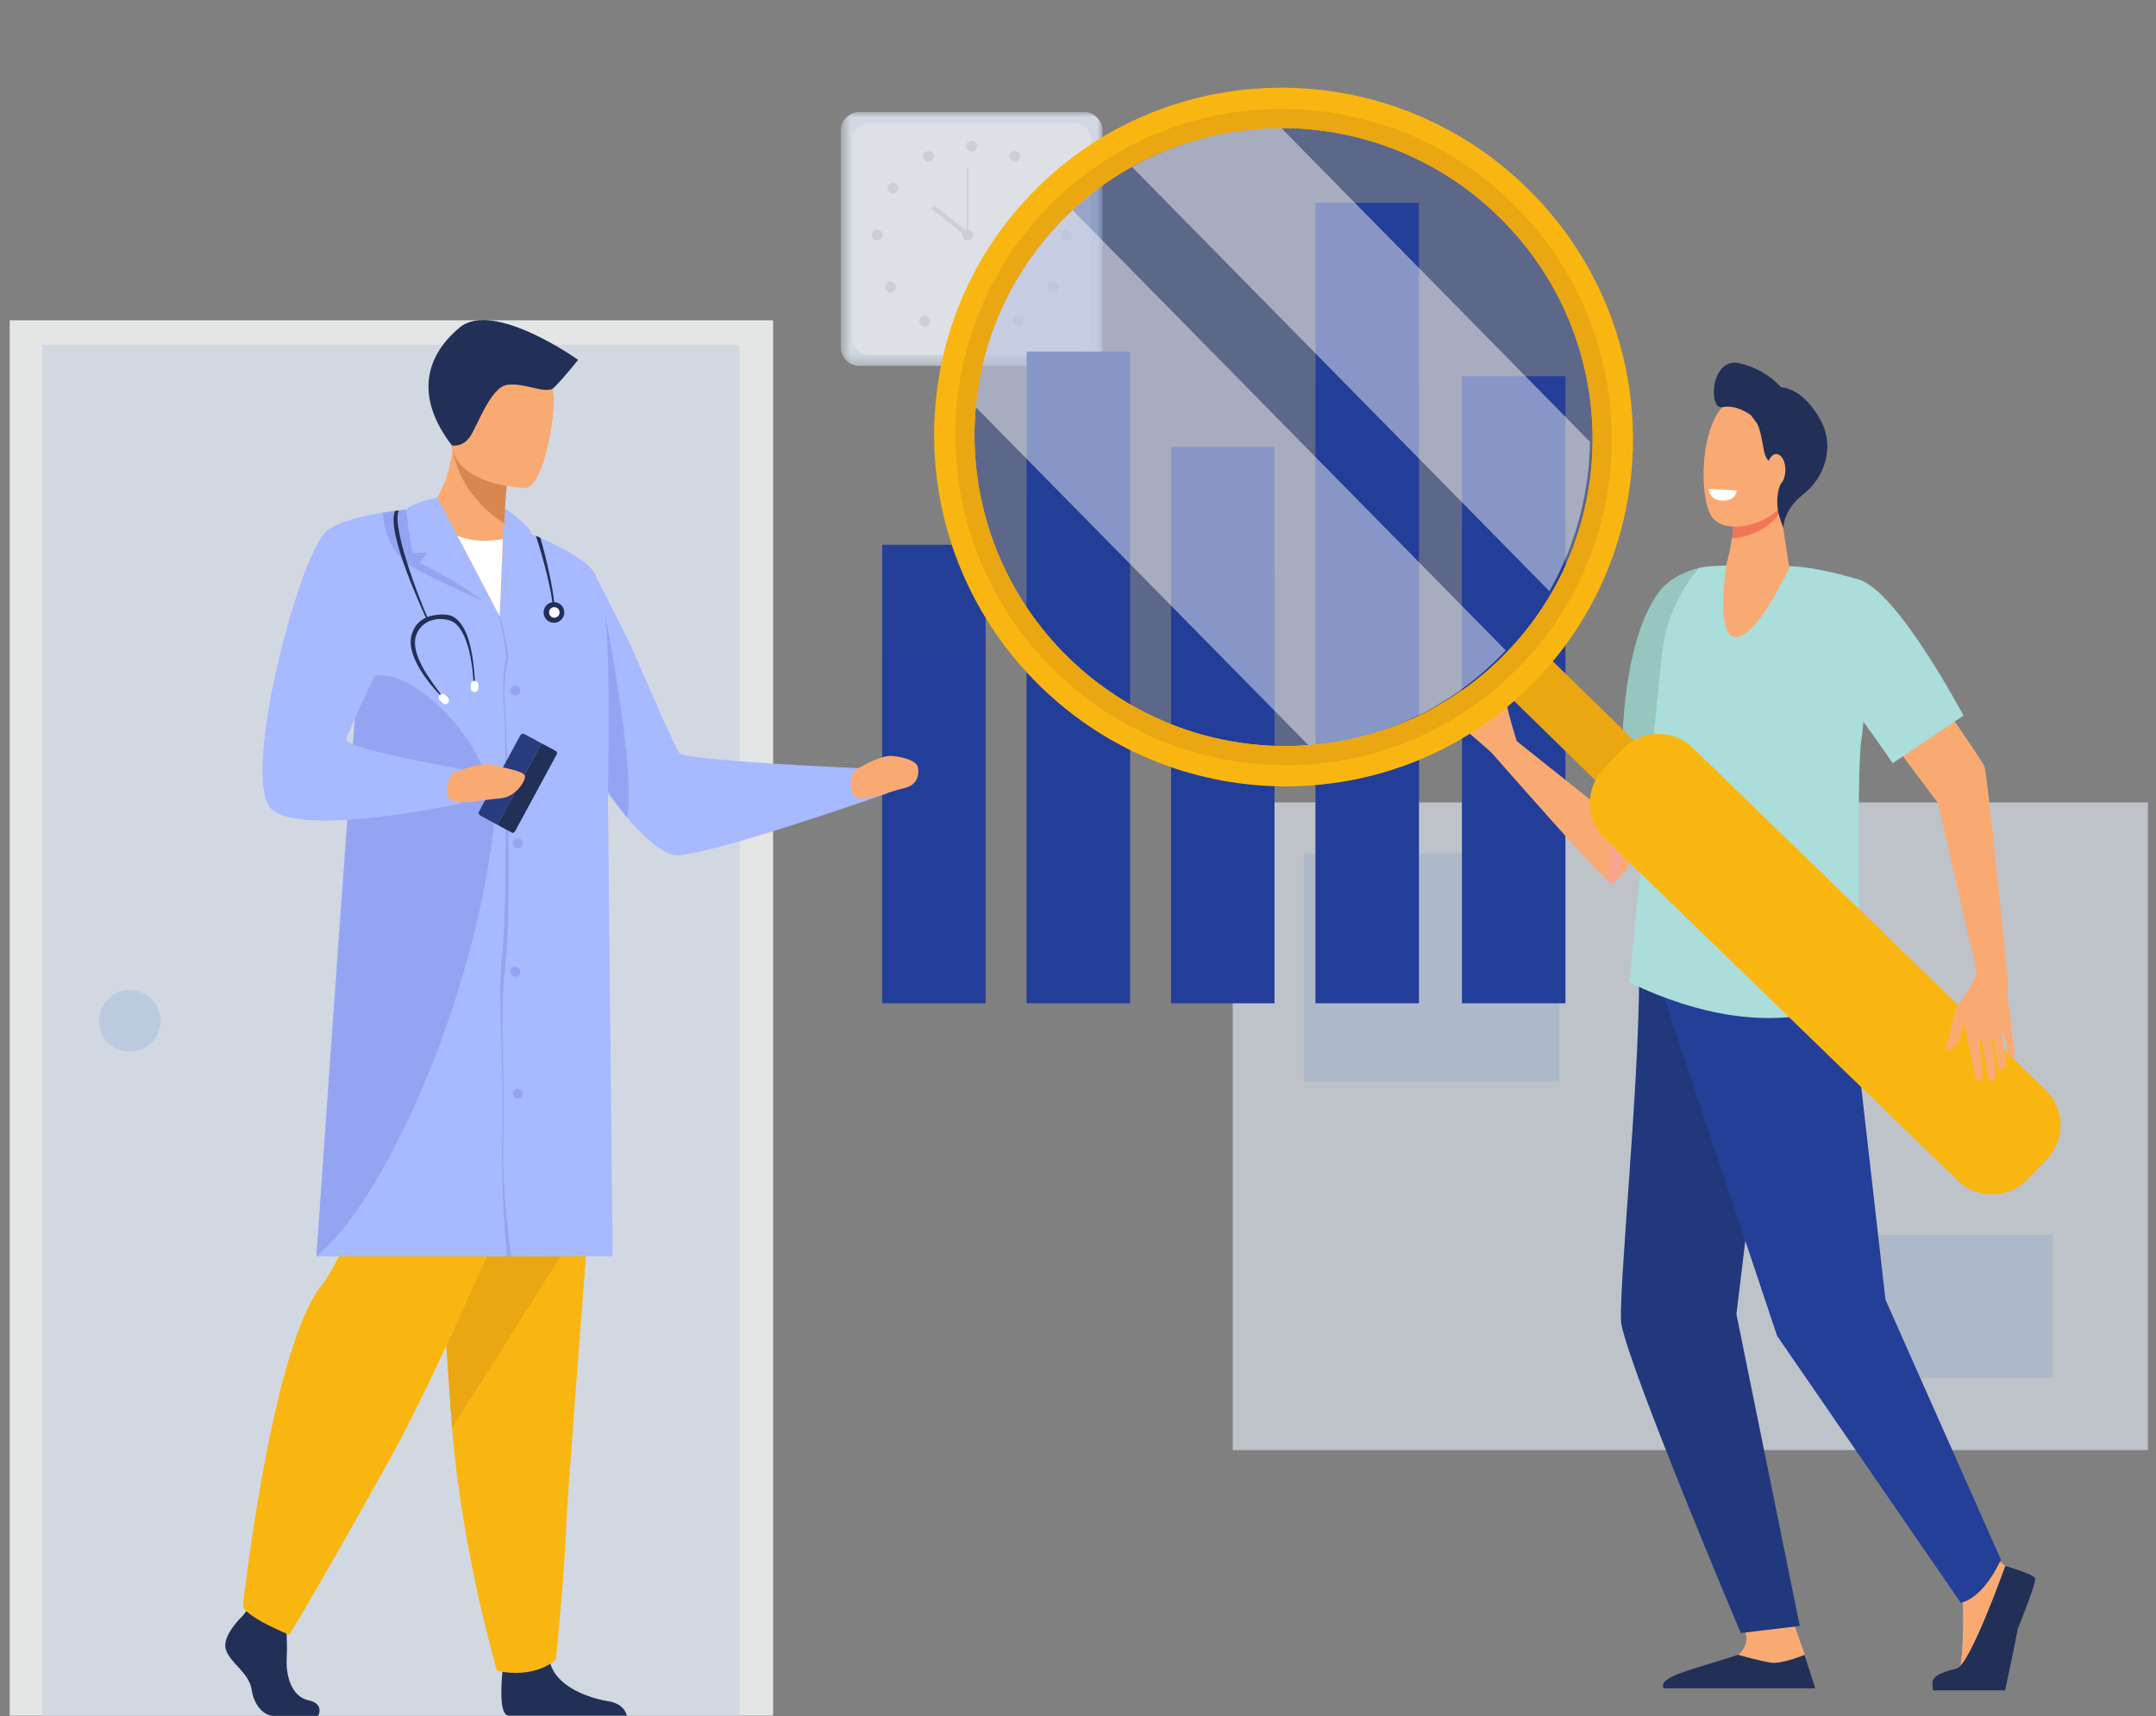 <?xml version="1.0" encoding="UTF-8"?>
<svg width="201px" height="160px" viewBox="0 0 201 160" version="1.1" xmlns="http://www.w3.org/2000/svg" xmlns:xlink="http://www.w3.org/1999/xlink">
    <rect x="0" y="0" width="201" height="160" fill="#808080" stroke="none"/>
    <title>machine_learning</title>
    <defs>
        <polygon id="path-1" points="0 0 24.403 0 24.403 23.675 0 23.675"></polygon>
    </defs>
    <g id="WEB" stroke="none" stroke-width="1" fill="none" fill-rule="evenodd">
        <g id="opc1" transform="translate(-242, -2693)">
            <g id="3" transform="translate(0, 2020)">
                <g id="machine_learning" transform="translate(242.902, 673)">
                    <g id="Group-4" opacity="0.624" transform="translate(114.027, 74.817)">
                        <polygon id="Fill-1" fill="#E3EBF7" points="0 60.387 85.32 60.387 85.32 0 0 0"></polygon>
                        <polygon id="Fill-2" fill="#C8DBF4" points="6.625 26.041 30.443 26.041 30.443 4.742 6.625 4.742"></polygon>
                        <polygon id="Fill-3" fill="#C8DBF4" points="53.313 53.658 76.435 53.658 76.435 40.319 53.313 40.319"></polygon>
                    </g>
                    <g id="Group-39" opacity="0.82" transform="translate(50.943, 85.202) scale(-1, 1) translate(-50.943, -85.202) translate(0, 10.439)">
                        <g id="Group-3">
                            <mask id="mask-2" fill="white">
                                <use xlink:href="#path-1"></use>
                            </mask>
                            <g id="Clip-2"></g>
                            <path d="M22.658,23.675 L1.746,23.675 C0.786,23.675 0,22.89 0,21.93 L0,1.745 C0,0.785 0.786,-4.82560748e-05 1.746,-4.82560748e-05 L22.658,-4.82560748e-05 C23.618,-4.82560748e-05 24.404,0.785 24.404,1.745 L24.404,21.93 C24.404,22.89 23.618,23.675 22.658,23.675" id="Fill-1" fill="#E3EBF6" mask="url(#mask-2)"></path>
                        </g>
                        <path d="M21.752,22.65 L2.651,22.65 C1.775,22.65 1.057,21.932 1.057,21.055 L1.057,2.62 C1.057,1.743 1.775,1.026 2.651,1.026 L21.752,1.026 C22.629,1.026 23.347,1.743 23.347,2.62 L23.347,21.055 C23.347,21.932 22.629,22.65 21.752,22.65" id="Fill-4" fill="#F2F6FB"></path>
                        <path d="M11.696,3.186 C11.696,2.907 11.923,2.681 12.202,2.681 C12.481,2.681 12.707,2.907 12.707,3.186 C12.707,3.465 12.481,3.692 12.202,3.692 C11.923,3.692 11.696,3.465 11.696,3.186" id="Fill-6" fill="#DBE1EB"></path>
                        <path d="M15.775,3.901 C15.911,3.657 16.219,3.569 16.463,3.705 C16.707,3.84 16.795,4.148 16.659,4.392 C16.523,4.636 16.216,4.724 15.972,4.588 C15.728,4.453 15.64,4.145 15.775,3.901" id="Fill-8" fill="#DBE1EB"></path>
                        <path d="M19.27,6.677 C19.505,6.526 19.817,6.593 19.969,6.828 C20.12,7.063 20.053,7.375 19.818,7.527 C19.583,7.678 19.271,7.611 19.119,7.376 C18.968,7.141 19.035,6.829 19.27,6.677" id="Fill-10" fill="#DBE1EB"></path>
                        <path d="M21.001,10.974 C21.28,10.974 21.506,11.201 21.506,11.48 C21.506,11.759 21.28,11.986 21.001,11.986 C20.722,11.986 20.495,11.759 20.495,11.48 C20.495,11.201 20.722,10.974 21.001,10.974" id="Fill-12" fill="#DBE1EB"></path>
                        <path d="M20.117,15.961 C20.314,16.159 20.314,16.479 20.117,16.676 C19.92,16.874 19.6,16.874 19.402,16.676 C19.205,16.479 19.205,16.159 19.402,15.961 C19.6,15.764 19.92,15.764 20.117,15.961" id="Fill-14" fill="#DBE1EB"></path>
                        <path d="M16.943,19.144 C17.14,19.341 17.14,19.661 16.943,19.859 C16.745,20.056 16.425,20.056 16.228,19.859 C16.03,19.661 16.03,19.341 16.228,19.144 C16.425,18.947 16.745,18.947 16.943,19.144" id="Fill-16" fill="#DBE1EB"></path>
                        <path d="M11.696,20.784 C11.696,20.505 11.923,20.279 12.202,20.279 C12.481,20.279 12.707,20.505 12.707,20.784 C12.707,21.063 12.481,21.29 12.202,21.29 C11.923,21.29 11.696,21.063 11.696,20.784" id="Fill-18" fill="#DBE1EB"></path>
                        <path d="M8.612,3.901 C8.477,3.657 8.169,3.569 7.925,3.705 C7.681,3.84 7.593,4.148 7.728,4.392 C7.864,4.636 8.172,4.724 8.416,4.588 C8.66,4.453 8.748,4.145 8.612,3.901" id="Fill-20" fill="#DBE1EB"></path>
                        <path d="M5.118,6.677 C4.883,6.526 4.57,6.593 4.419,6.828 C4.267,7.063 4.335,7.375 4.57,7.527 C4.804,7.678 5.117,7.611 5.268,7.376 C5.42,7.141 5.352,6.829 5.118,6.677" id="Fill-22" fill="#DBE1EB"></path>
                        <path d="M3.387,10.974 C3.108,10.974 2.881,11.201 2.881,11.48 C2.881,11.759 3.108,11.986 3.387,11.986 C3.666,11.986 3.892,11.759 3.892,11.48 C3.892,11.201 3.666,10.974 3.387,10.974" id="Fill-24" fill="#DBE1EB"></path>
                        <path d="M4.271,15.961 C4.073,16.159 4.073,16.479 4.271,16.676 C4.468,16.874 4.788,16.874 4.985,16.676 C5.183,16.479 5.183,16.159 4.985,15.961 C4.788,15.764 4.468,15.764 4.271,15.961" id="Fill-26" fill="#DBE1EB"></path>
                        <path d="M7.445,19.144 C7.248,19.341 7.248,19.661 7.445,19.859 C7.642,20.056 7.962,20.056 8.16,19.859 C8.357,19.661 8.357,19.341 8.16,19.144 C7.962,18.947 7.642,18.947 7.445,19.144" id="Fill-28" fill="#DBE1EB"></path>
                        <path d="M12.066,11.48 C12.066,11.201 12.292,10.974 12.571,10.974 C12.85,10.974 13.076,11.201 13.076,11.48 C13.076,11.759 12.85,11.985 12.571,11.985 C12.292,11.985 12.066,11.759 12.066,11.48" id="Fill-30" fill="#DBE1EB"></path>
                        <polygon id="Fill-32" fill="#DBE1EB" points="12.502 11.48 12.64 11.48 12.64 5.165 12.502 5.165"></polygon>
                        <polygon id="Fill-34" fill="#DBE1EB" points="12.635 11.634 12.379 11.308 15.727 8.68 15.983 9.006"></polygon>
                        <g id="Group-38" transform="translate(30.713, 19.424)">
                            <polygon id="Fill-35" fill="#FAFBFB" points="0 130.102 71.172 130.102 71.172 0 0 0"></polygon>
                            <polygon id="Fill-36" fill="#E3EBF7" points="3.124 130.102 68.135 130.102 68.135 2.285 3.124 2.285"></polygon>
                            <path d="M57.107,65.32 C57.107,63.732 58.394,62.446 59.981,62.446 C61.568,62.446 62.855,63.732 62.855,65.32 C62.855,66.907 61.568,68.193 59.981,68.193 C58.394,68.193 57.107,66.907 57.107,65.32" id="Fill-37" fill="#C8DBF4"></path>
                        </g>
                    </g>
                    <g id="onboarding4" transform="translate(20.099, 0)">
                        <rect id="Rectangle" fill="#243F98" fill-rule="nonzero" x="101.64" y="18.912" width="9.641" height="74.628"></rect>
                        <rect id="Rectangle" fill="#243F98" fill-rule="nonzero" x="88.175" y="41.674" width="9.641" height="51.865"></rect>
                        <rect id="Rectangle" fill="#243F98" fill-rule="nonzero" x="115.298" y="35.079" width="9.641" height="58.459"></rect>
                        <rect id="Rectangle" fill="#243F98" fill-rule="nonzero" x="74.71" y="32.782" width="9.641" height="60.759"></rect>
                        <rect id="Rectangle" fill="#243F98" fill-rule="nonzero" x="61.245" y="50.796" width="9.641" height="42.743"></rect>
                        <rect id="Rectangle" fill="#243F98" fill-rule="nonzero" opacity="0.3" style="mix-blend-mode: multiply;" x="101.64" y="36.111" width="9.641" height="57.429"></rect>
                        <rect id="Rectangle" fill="#243F98" fill-rule="nonzero" opacity="0.3" style="mix-blend-mode: multiply;" x="88.175" y="53.628" width="9.641" height="39.911"></rect>
                        <rect id="Rectangle" fill="#243F98" fill-rule="nonzero" opacity="0.3" style="mix-blend-mode: multiply;" x="115.298" y="48.554" width="9.641" height="44.986"></rect>
                        <rect id="Rectangle" fill="#243F98" fill-rule="nonzero" opacity="0.3" style="mix-blend-mode: multiply;" x="74.71" y="46.785" width="9.641" height="46.756"></rect>
                        <rect id="Rectangle" fill="#243F98" fill-rule="nonzero" opacity="0.3" style="mix-blend-mode: multiply;" x="61.245" y="60.647" width="9.641" height="32.893"></rect>
                        <path d="M139.951,61.759 C139.12,61.082 132.69,63.904 132.772,64.885 C132.853,65.867 128.285,75.388 128.285,75.388 L120.397,69.094 L120.397,69.094 C120.328,68.867 119.579,66.419 119.543,65.982 C119.505,65.522 118.17,64.72 117.552,64.836 C116.934,64.953 118.08,65.732 118.156,65.875 C118.362,66.262 117.567,66.408 117.567,66.408 C117.567,66.408 115.314,65.686 115.265,64.95 C115.216,64.214 113.675,66.237 113.863,66.519 C114.051,66.801 117.723,69.761 118.254,70.405 C118.254,70.405 128.465,82.076 129.19,82.382 C129.828,82.65 132.102,78.628 134.251,75.958 C136.4,73.289 142.548,63.87 139.951,61.759 Z" id="Path" fill="#F9AA73" fill-rule="nonzero"></path>
                        <path d="M160.552,147.581 C160.552,147.581 161.954,148.95 161.986,149.452 C162.018,149.954 162.111,155.341 161.539,155.84 C160.967,156.339 159.283,156.699 159.824,157.264 C160.232,157.685 163.378,157.599 165.462,157.484 C166.07,157.452 166.834,152.597 167.075,151.876 C167.424,150.84 168.275,148.512 167.957,147.784 C167.803,147.432 167.061,146.709 166.015,146.033 C164.916,145.324 163.865,143.742 163.865,143.742 L160.552,147.581 Z" id="Path" fill="#F9AA73" fill-rule="nonzero"></path>
                        <path d="M146.018,150.769 C146.018,150.769 147.279,154.316 147.279,154.326 C147.373,154.886 147.741,156.276 147.741,156.786 C147.741,158.705 139.086,155.157 141.025,154.307 C141.2,154.23 141.751,153.615 141.809,152.961 C141.899,151.955 141.08,150.693 141.08,150.693 L146.018,150.769 Z" id="Path" fill="#F9AA73" fill-rule="nonzero"></path>
                        <path d="M132.441,84.722 C132.441,84.722 131.81,91.08 131.81,91.171 C131.81,101.457 129.772,121.549 130.158,123.482 C131.105,128.198 141.286,152.259 141.286,152.259 L146.789,151.602 L140.882,122.526 L142.256,111.198 L145.991,88.279 L132.441,84.722 Z" id="Path" fill="#21387C" fill-rule="nonzero"></path>
                        <path d="M150.909,90.347 L151.952,96.375 L154.777,121.173 L165.54,145.416 C165.54,145.416 164.026,148.943 161.794,149.438 L144.672,124.551 L134.035,92.705 L134.409,85.629 L150.909,90.347 Z" id="Path" fill="#243F98" fill-rule="nonzero"></path>
                        <path d="M130.247,69.581 L137.876,70.359 C137.876,70.359 138.227,64.105 138.227,61.12 C138.227,57.5 137.918,52.837 137.481,52.938 C136.254,53.218 134.601,53.897 133.619,55.248 C130.21,59.928 130.247,69.581 130.247,69.581 Z" id="Path" fill="#97C6C1" fill-rule="nonzero"></path>
                        <path d="M133.996,60.485 C133.837,61.588 130.903,91.594 130.903,91.594 C144.796,98.304 152.462,92.789 152.462,92.789 C152.462,92.789 152.008,71.719 152.552,68.85 C152.912,66.953 153.362,54.345 152.132,53.989 C150.554,53.535 148.744,53.054 146.773,52.849 C145.091,52.676 138.551,52.569 137.38,52.967 C137.38,52.97 134.667,55.841 133.996,60.485 Z" id="Path" fill="#ABDDDA" fill-rule="nonzero"></path>
                        <path d="M165.948,146.006 C165.948,146.006 162.714,155.111 161.448,155.551 C161.113,155.667 159.499,155.963 159.195,156.672 C159.104,156.887 159.195,157.605 159.195,157.605 L165.935,157.605 C165.935,157.605 166.788,153.592 167.124,151.83 C167.124,151.83 168.909,147.525 168.71,147.132 C168.511,146.74 165.948,146.006 165.948,146.006 Z" id="Path" fill="#223057" fill-rule="nonzero"></path>
                        <path d="M148.228,157.42 L147.237,154.289 C147.237,154.289 145.155,155.17 144.115,155.022 C143.075,154.875 141.042,154.289 141.042,154.289 C136.888,155.656 133.485,156.319 134.105,157.42 L148.228,157.42 Z" id="Path" fill="#223057" fill-rule="nonzero"></path>
                        <path d="M129.176,82.383 C129.102,82.337 129.033,82.285 128.967,82.228 C129.214,79.284 129.169,76.439 128.246,75.477 L128.681,74.558 C129.75,75.385 130.258,77.582 130.059,81.147 C130.028,81.395 129.981,81.642 129.919,81.884 C129.607,82.226 129.326,82.447 129.176,82.383 Z" id="Path" fill="#F7A491" fill-rule="nonzero"></path>
                        <path d="M144.916,47.052 L145.81,52.955 C145.81,52.955 142.548,59.983 140.585,59.373 C138.947,58.861 139.955,52.643 139.955,52.643 C139.955,52.643 140.848,49.304 140.579,47.633 C140.31,45.962 144.916,47.052 144.916,47.052 Z" id="Path" fill="#F9AA73" fill-rule="nonzero"></path>
                        <path d="M140.585,47.633 C140.317,45.962 144.918,47.052 144.918,47.052 L144.993,47.542 C144.877,47.843 144.708,48.122 144.494,48.365 C143.466,49.471 141.859,50.134 140.471,50.187 C140.607,49.284 140.693,48.318 140.585,47.633 Z" id="Path" fill="#F47458" fill-rule="nonzero"></path>
                        <path d="M145.67,38.702 C145.8,38.655 146.712,45.432 144.982,47.288 C143.251,49.144 139.878,49.76 138.673,48.293 C137.334,46.67 137.401,39.395 140.093,37.478 C142.785,35.562 145.67,38.702 145.67,38.702 Z" id="Path" fill="#F9AA73" fill-rule="nonzero"></path>
                        <path d="M141.113,33.857 C142.622,34.181 143.994,34.964 145.039,36.1 C145.984,36.211 147.268,36.732 148.593,38.928 C150.223,41.627 149.014,44.617 147.122,46.078 C145.231,47.539 145.251,49.239 145.251,49.239 L144.951,48.363 C144.725,47.7 144.645,46.995 144.714,46.298 C144.749,45.871 144.853,45.452 145.021,45.057 C145.476,44.076 144.039,43.427 143.637,42.612 C143.327,41.984 143.312,40.549 142.824,39.511 L142.239,38.719 C142.239,38.719 140.893,37.67 139.576,37.966 C138.258,38.262 138.444,33.313 141.113,33.857 Z" id="Path" fill="#223057" fill-rule="nonzero"></path>
                        <path d="M143.721,43.817 C143.709,44.642 144.083,45.318 144.562,45.327 C145.042,45.335 145.436,44.672 145.45,43.846 C145.464,43.02 145.088,42.345 144.609,42.336 C144.129,42.328 143.735,42.991 143.721,43.817 Z" id="Path" fill="#F9AA73" fill-rule="nonzero"></path>
                        <path d="M140.91,45.725 L138.301,45.584 C138.301,45.584 138.311,46.578 139.456,46.671 C140.853,46.789 140.91,45.725 140.91,45.725 Z" id="Path" fill="#FFFFFF" fill-rule="nonzero"></path>
                        <path d="M119.555,61.158 C120.168,60.531 120.74,59.883 121.271,59.223 L132.66,70.343 C133.361,71.026 133.118,72.408 132.121,73.428 C131.124,74.447 129.749,74.723 129.048,74.039 L117.66,62.918 C118.313,62.373 118.945,61.786 119.555,61.158 Z" id="Path" fill="#EAA711" fill-rule="nonzero"></path>
                        <ellipse id="Oval" fill="#243F98" fill-rule="nonzero" opacity="0.374" transform="translate(98.662, 40.743) rotate(-45.67) translate(-98.662, -40.743) " cx="98.662" cy="40.743" rx="28.724" ry="28.902"></ellipse>
                        <path d="M119.374,60.639 C114.578,65.757 108.072,68.941 101.087,69.589 L69.926,37.921 L69.942,37.742 C70.675,30.801 73.896,24.36 79.01,19.61 L119.374,60.639 Z" id="Path" fill="#FFFFFF" fill-rule="nonzero" opacity="0.455" style="mix-blend-mode: soft-light;"></path>
                        <path d="M98.418,11.906 L127.23,41.192 C127.216,42.078 127.162,42.97 127.067,43.868 C126.647,47.828 125.415,51.659 123.449,55.121 L84.538,15.571 C88.775,13.183 93.554,11.921 98.418,11.906 Z" id="Path" fill="#FFFFFF" fill-rule="nonzero" opacity="0.455" style="mix-blend-mode: soft-light;"></path>
                        <path d="M75.976,63.981 C88.886,76.589 109.51,76.408 122.04,63.577 C134.569,50.747 134.262,30.126 121.351,17.518 C108.441,4.91 87.819,5.09 75.288,17.921 C62.757,30.752 63.066,51.373 75.976,63.981 Z M78.595,61.299 C67.176,50.146 66.904,31.905 77.987,20.556 C89.069,9.208 107.313,9.048 118.732,20.2 C130.151,31.353 130.425,49.594 119.341,60.943 C108.257,72.292 90.016,72.45 78.595,61.299 L78.595,61.299 Z" id="Shape" fill="#FAB610" fill-rule="nonzero"></path>
                        <path d="M77.356,62.571 C89.483,74.413 108.854,74.245 120.624,62.192 C132.393,50.139 132.104,30.771 119.977,18.927 C107.85,7.084 88.479,7.255 76.71,19.306 C64.94,31.357 65.226,50.728 77.356,62.571 Z M78.598,61.299 C67.179,50.146 66.907,31.905 77.99,20.556 C89.072,9.208 107.316,9.048 118.735,20.2 C130.154,31.353 130.428,49.594 119.344,60.943 C108.26,72.292 90.016,72.45 78.595,61.299 L78.598,61.299 Z" id="Shape" fill="#EAA711" fill-rule="nonzero"></path>
                        <path d="M168.034,109.957 L169.803,108.122 C170.653,107.241 171.118,106.059 171.095,104.836 C171.073,103.612 170.565,102.448 169.684,101.599 L136.807,69.721 C134.972,67.953 132.052,68.006 130.283,69.84 L128.513,71.684 C126.744,73.518 126.798,76.438 128.632,78.207 L161.509,110.082 C162.391,110.931 163.574,111.395 164.798,111.371 C166.021,111.348 167.186,110.839 168.034,109.957 L168.034,109.957 Z" id="Path" fill="#FAB610" fill-rule="nonzero"></path>
                        <path d="M166.221,91.911 C166.228,91.847 166.228,91.783 166.221,91.719 C166.017,89.64 164.291,72.191 164.001,71.449 C163.738,70.779 156.001,59.712 156.001,59.712 L152.197,64.899 L159.639,74.827 C159.806,75.458 162.491,87.236 162.491,87.236 C162.491,87.236 163.04,89.383 163.287,90.669 C163.175,90.979 163.064,91.272 162.967,91.51 C162.743,91.965 162.474,92.396 162.165,92.799 C161.832,93.244 161.282,94.219 161.215,94.481 C161.136,94.784 160.993,95.413 160.914,95.795 C160.834,96.176 160.723,96.616 160.705,96.824 C160.653,97.019 160.571,97.205 160.463,97.376 C160.395,97.495 160.408,97.644 160.495,97.751 C160.582,97.857 160.726,97.898 160.856,97.854 C161.127,97.764 161.337,97.415 161.466,97.197 C161.833,96.581 162.027,95.458 162.119,95.514 C162.212,95.57 162.531,97.477 162.582,97.696 C162.632,97.914 163.018,100.125 163.235,100.531 C163.452,100.936 163.74,100.867 163.816,100.615 C163.881,100.396 163.576,97.298 163.576,97.298 C163.576,97.298 163.538,96.902 163.716,97.026 C163.894,97.149 164.172,99.97 164.292,100.374 C164.413,100.777 164.688,101.003 164.92,100.672 C165.201,100.27 164.717,97.288 164.717,97.288 C164.717,97.288 164.662,96.912 164.822,96.947 C164.982,96.982 165.183,99.38 165.307,99.586 C165.432,99.792 165.748,99.866 165.898,99.523 C166.074,99.115 165.617,96.456 165.617,96.456 C165.617,96.456 165.64,96.245 165.74,96.316 C165.841,96.388 166.161,98.419 166.363,98.606 C166.404,98.649 166.462,98.674 166.522,98.674 C166.582,98.674 166.64,98.649 166.681,98.606 C167.061,98.348 166.479,96.416 166.485,95.454 C166.491,94.492 166.045,93.414 166.178,92.27 C166.182,92.199 166.206,92.022 166.221,91.911 Z" id="Path" fill="#F9AA73" fill-rule="nonzero"></path>
                        <path d="M162.049,66.722 L155.446,71.159 C155.446,71.159 151.721,65.616 149.72,63.643 C147.215,61.17 150.633,53.597 152.244,54.024 C155.851,54.983 162.049,66.722 162.049,66.722 Z" id="Path" fill="#ABDDDA" fill-rule="nonzero"></path>
                        <path d="M1.64,150.64 C1.64,150.64 -0.336,152.471 0.05,153.772 C0.435,155.073 2.219,155.939 2.458,157.529 C2.698,159.119 3.663,159.985 4.531,159.985 L8.659,159.985 C8.659,159.985 9.297,158.864 7.755,158.53 C6.213,158.196 5.633,156.325 5.729,154.591 C5.826,152.856 5.589,150.544 5.589,150.544 L2.313,149.773 L1.64,150.64 Z" id="Path" fill="#223057"></path>
                        <path d="M26.256,159.919 C26.298,159.938 26.341,159.953 26.386,159.963 L37.443,159.963 C37.347,159.572 36.992,158.829 35.698,158.617 C33.971,158.337 30.979,157.334 30.311,155.126 C30.29,155.055 30.271,154.986 30.254,154.909 C29.724,152.548 25.87,155.632 25.87,155.632 C25.87,155.632 25.859,155.725 25.842,155.886 C25.754,156.751 25.525,159.552 26.256,159.919" id="Path" fill="#223057"></path>
                        <path d="M35.239,96.779 C35.239,96.779 34.653,104.08 33.966,112.858 C33.031,124.783 31.907,139.43 31.796,142.204 C31.603,147.023 30.832,154.729 30.832,154.729 C30.832,154.729 29.009,156.56 25.34,155.788 C25.34,155.788 22.076,144.787 21.145,133.146 C21.13,132.955 21.116,132.763 21.102,132.571 C20.234,120.72 18.885,95.767 18.885,95.767 L35.239,96.779 Z" id="Path" fill="#FAB610"></path>
                        <path d="M35.239,96.779 C35.239,96.779 34.653,104.08 33.966,112.858 L21.145,133.146 C21.13,132.955 21.116,132.763 21.102,132.571 C20.234,120.72 18.885,95.767 18.885,95.767 L35.239,96.779 Z" id="Path" fill="#EAA711"></path>
                        <path d="M32.566,97.651 C32.566,97.651 22.017,124.098 15.08,136.526 C8.143,148.955 5.976,152.423 5.976,152.423 C5.976,152.423 2.001,150.833 1.64,149.75 C1.64,149.75 4.292,125.756 8.938,119.907 C11.563,116.601 14.646,106.684 14.792,103.215 C14.937,99.747 15.731,92.883 15.731,92.883 L32.566,97.651 Z" id="Path" fill="#FAB610"></path>
                        <path d="M60.719,72.411 C60.251,71.901 59.433,71.639 59.433,71.639 C59.433,71.639 42.868,70.938 42.343,70.227 C41.935,69.677 39.442,63.957 38.352,61.434 C38.004,60.629 37.633,59.835 37.237,59.05 L34.315,53.274 L29.462,53.105 C28.281,54.797 27.14,56.764 27.055,58.134 C26.853,61.312 38.081,80.004 42.223,79.739 C46.079,79.497 61.767,73.946 61.767,73.946 C61.767,73.946 61.215,72.945 60.724,72.411" id="Path" fill="#A7B9FF"></path>
                        <path d="M28.502,50.887 C24.576,52.126 17.769,48.784 17.769,48.784 C17.769,48.784 20.836,46.482 21.179,41.708 C21.179,41.642 21.189,41.578 21.192,41.51 C21.211,41.157 21.217,40.788 21.204,40.407 L22.28,41.275 L26.307,44.522 C26.307,44.522 26.101,46.121 26.019,48.789 C26.571,49.091 27.089,49.454 27.561,49.87 C27.914,50.173 28.232,50.516 28.507,50.891" id="Path" fill="#F9AA73"></path>
                        <path d="M13.406,48.271 C13.406,48.271 23.801,46.632 30.641,51.163 C30.641,51.163 35.291,81.563 31.242,84.44 C27.193,87.317 13.406,84.44 13.406,84.44 L13.406,48.271 Z" id="Path" fill="#F9AA73"></path>
                        <path d="M27.272,117.144 L8.497,117.144 C8.497,117.144 10.678,85.109 11.301,77.31 C11.807,70.984 12.878,55.819 13.263,50.312 C13.353,49.029 13.404,48.271 13.404,48.271 L17.89,47.507 L25.588,57.484 C25.588,57.484 26.807,84.092 26.762,88.286 C26.717,92.479 27.248,108.82 27.273,111.568 C27.299,114.316 27.273,117.144 27.273,117.144" id="Path" fill="#A7B9FF"></path>
                        <path d="M25.587,57.484 L27.269,117.144 L36.116,117.144 C36.116,117.144 35.706,77.906 35.675,74.301 C35.645,70.697 36.639,55.166 33.878,52.757 C31.57,50.742 26.019,48.787 26.019,48.787 L25.587,57.484 Z" id="Path" fill="#A7B9FF"></path>
                        <path d="M26.075,47.408 C26.075,47.408 28.598,49.145 28.502,49.769 C28.394,50.316 28.247,50.855 28.061,51.38 L26.519,51.066 L27.822,51.982 C27.822,51.982 26.345,56.287 25.59,57.484 L26.075,47.408 Z" id="Path" fill="#A7B9FF"></path>
                        <path d="M12.206,65.178 C13.31,58.393 26.069,68.421 25.008,77.321 C23.045,93.787 14.691,112.146 8.497,117.137 L12.206,65.178 Z" id="Path" fill="#95A4F2"></path>
                        <path d="M21.179,41.704 C21.173,41.64 21.154,41.578 21.123,41.522 L21.192,41.506 L22.28,41.271 L26.307,44.518 C26.307,44.518 26.134,46.029 26.009,48.792 C25.998,48.778 21.859,46.487 21.179,41.704" id="Path" fill="#D88751"></path>
                        <path d="M27.948,45.503 C27.948,45.503 20.938,45.307 21.126,40.943 C21.314,36.578 20.538,33.614 25.023,33.556 C29.508,33.497 30.304,35.199 30.595,36.671 C30.885,38.143 29.776,45.441 27.948,45.503" id="Path" fill="#F9AA73"></path>
                        <path d="M21.123,41.522 C21.123,41.522 22.036,41.763 22.759,40.798 C23.482,39.834 24.687,36.123 26.277,35.881 C27.866,35.64 29.965,36.822 30.641,36.146 C31.622,35.165 32.898,33.553 32.898,33.553 C32.898,33.553 25.008,27.928 21.859,30.532 C18.71,33.135 17.607,36.943 21.123,41.522" id="Path" fill="#223057"></path>
                        <path d="M30.592,57.103 C30.443,54.401 28.968,49.996 28.956,49.953 L29.376,50.139 C29.43,50.316 30.602,54.336 30.753,57.096 L30.592,57.103 Z" id="Path" fill="#223057"></path>
                        <path d="M20.38,65.178 C20.233,65.026 16.624,61.554 17.394,59.122 C17.694,58.174 18.246,57.801 18.832,57.525 C19.377,57.327 20.655,57.118 21.312,57.533 C22.515,58.291 23.121,60.381 23.299,63.858 L23.159,63.866 C22.947,59.742 21.883,58.248 21.089,57.911 C20.09,57.49 18.339,57.664 17.786,59.261 C17.408,60.361 18.152,61.901 18.843,62.956 C19.612,64.13 20.447,65.17 20.456,65.178 L20.38,65.178 Z" id="Path" fill="#223057"></path>
                        <path d="M20.756,65.554 L20.756,65.554 C20.616,65.691 20.392,65.691 20.252,65.554 L20.006,65.307 C19.91,65.219 19.871,65.085 19.904,64.959 C19.936,64.833 20.034,64.734 20.16,64.702 C20.286,64.67 20.42,64.709 20.509,64.804 L20.756,65.051 C20.893,65.191 20.893,65.414 20.756,65.554" id="Path" fill="#FFFFFF"></path>
                        <path d="M23.24,64.522 L23.24,64.522 C23.044,64.522 22.885,64.362 22.885,64.166 L22.885,63.817 C22.897,63.629 23.053,63.483 23.241,63.483 C23.429,63.483 23.584,63.629 23.596,63.817 L23.596,64.166 C23.596,64.363 23.437,64.522 23.24,64.522" id="Path" fill="#FFFFFF"></path>
                        <path d="M29.678,57.103 C29.678,56.713 29.913,56.361 30.274,56.212 C30.634,56.063 31.049,56.145 31.325,56.422 C31.601,56.698 31.683,57.113 31.533,57.473 C31.383,57.834 31.031,58.068 30.641,58.068 C30.385,58.068 30.14,57.966 29.959,57.785 C29.779,57.604 29.677,57.359 29.678,57.103" id="Path" fill="#223057"></path>
                        <path d="M30.187,57.103 C30.187,56.832 30.406,56.612 30.677,56.612 C30.948,56.612 31.168,56.832 31.168,57.103 C31.168,57.374 30.948,57.594 30.677,57.594 C30.406,57.594 30.187,57.374 30.187,57.103" id="Path" fill="#FFFFFF"></path>
                        <path d="M26.272,117.144 C26.265,117.084 25.658,111.075 25.834,105.851 C25.908,103.644 25.845,101.051 25.784,98.541 C25.699,94.962 25.504,91.516 25.796,89.269 C26.291,85.423 26.191,67.942 25.988,66.046 C25.79,64.2 25.979,62.174 26.163,61.56 C26.347,60.946 25.55,57.528 25.541,57.494 L25.634,57.469 C25.671,57.609 26.535,60.974 26.335,61.617 C26.155,62.223 25.884,64.2 26.08,66.034 C26.284,67.93 26.672,85.407 26.177,89.257 C25.888,91.5 25.791,94.961 25.877,98.536 C25.937,101.046 26,103.643 25.926,105.852 C25.751,111.069 26.637,117.081 26.642,117.141 L26.272,117.144 Z" id="Path" fill="#95A4F2"></path>
                        <path d="M21.915,71.674 C21.915,71.674 22.292,72.443 22.25,73.136 C22.205,73.859 21.866,74.952 21.866,74.952 C21.866,74.952 7.201,78.074 4.351,75.469 C1.291,72.665 6.969,51.617 9.398,49.558 C10.446,48.669 12.652,48.128 14.691,47.804 C15.812,47.624 16.885,47.511 17.682,47.443 C18.504,47.372 19.035,47.348 19.035,47.348 L18.706,48.571 L17.419,53.318 L15.92,58.863 C15.92,58.863 11.434,68.089 11.294,68.957 C11.154,69.825 21.916,71.674 21.916,71.674" id="Path" fill="#A7B9FF"></path>
                        <path d="M23.956,56.01 C23.956,56.01 20.216,54.382 17.528,52.897 C15.773,51.928 14.874,50.114 14.691,47.797 C15.812,47.617 16.885,47.504 17.682,47.436 C17.811,47.477 17.889,47.505 17.889,47.505 L18.706,48.564 L23.956,56.01 Z" id="Path" fill="#95A4F2"></path>
                        <path d="M25.587,57.484 L19.763,46.377 C19.763,46.377 17.59,46.817 16.86,47.498 C16.86,47.498 17.231,50.839 17.52,51.578 C17.52,51.578 18.641,51.449 18.805,51.546 C18.805,51.546 18.259,52.387 18.104,52.478 C18.104,52.478 23.168,54.837 25.592,57.482" id="Path" fill="#A7B9FF"></path>
                        <path d="M18.848,57.911 C18.449,57.032 14.942,49.539 15.835,47.634 L16.178,47.591 C15.501,49.035 17.933,55.548 18.989,57.881 L18.848,57.911 Z" id="Path" fill="#223057"></path>
                        <path d="M26.578,64.393 C26.577,64.204 26.691,64.033 26.866,63.96 C27.041,63.887 27.243,63.927 27.377,64.06 C27.511,64.194 27.551,64.396 27.479,64.571 C27.407,64.746 27.236,64.86 27.046,64.86 C26.922,64.861 26.803,64.812 26.715,64.724 C26.627,64.636 26.578,64.517 26.578,64.393" id="Path" fill="#95A4F2"></path>
                        <path d="M26.578,90.593 C26.578,90.335 26.788,90.125 27.046,90.125 C27.305,90.125 27.515,90.335 27.515,90.593 C27.515,90.852 27.305,91.062 27.046,91.062 C26.922,91.062 26.803,91.013 26.715,90.925 C26.627,90.837 26.578,90.718 26.578,90.593" id="Path" fill="#95A4F2"></path>
                        <path d="M26.815,78.622 C26.814,78.432 26.928,78.261 27.103,78.188 C27.278,78.115 27.48,78.155 27.614,78.289 C27.748,78.424 27.788,78.625 27.716,78.8 C27.643,78.975 27.471,79.089 27.282,79.089 C27.024,79.088 26.816,78.879 26.815,78.622" id="Path" fill="#95A4F2"></path>
                        <path d="M26.815,101.976 C26.815,101.786 26.929,101.616 27.104,101.543 C27.279,101.471 27.481,101.511 27.615,101.645 C27.749,101.78 27.788,101.981 27.715,102.156 C27.642,102.331 27.471,102.445 27.282,102.444 C27.158,102.444 27.039,102.395 26.951,102.307 C26.864,102.219 26.815,102.1 26.815,101.976" id="Path" fill="#95A4F2"></path>
                        <path d="M21.642,49.953 C21.642,49.953 23.262,50.751 25.881,50.257 L25.588,57.479 L21.642,49.953 Z" id="Path" fill="#FFFFFF"></path>
                        <path d="M23.777,76.042 L25.56,77.011 C25.51,76.984 25.472,76.938 25.456,76.883 C25.44,76.828 25.446,76.768 25.473,76.718 L29.382,69.498 C29.439,69.393 29.57,69.354 29.675,69.41 L29.839,69.499 L29.839,69.499 L27.892,68.445 C27.826,68.408 27.747,68.399 27.675,68.421 C27.602,68.443 27.541,68.493 27.506,68.56 L24.538,74.042 L23.66,75.657 C23.623,75.723 23.615,75.801 23.636,75.874 C23.658,75.946 23.708,76.007 23.775,76.042" id="Path" fill="#293C80"></path>
                        <path d="M29.382,69.494 L25.473,76.714 C25.417,76.819 25.456,76.95 25.56,77.007 L25.56,77.007 L26.288,77.399 L26.708,77.624 C26.759,77.651 26.818,77.658 26.873,77.642 C26.928,77.625 26.974,77.588 27.001,77.537 L30.91,70.315 C30.965,70.21 30.927,70.08 30.823,70.022 L29.842,69.494 L29.676,69.404 C29.571,69.348 29.44,69.387 29.383,69.492" id="Path" fill="#223057"></path>
                        <path d="M21.137,72.132 C21.137,72.132 23.768,70.974 24.973,71.312 C26.177,71.65 27.803,71.891 27.931,72.324 C28.058,72.757 27.064,74.364 25.584,74.445 C24.104,74.527 21.503,75.217 20.876,74.445 C20.249,73.674 21.137,72.132 21.137,72.132" id="Path" fill="#F9AA73"></path>
                        <path d="M35.391,57.103 C35.943,60.932 35.678,73.775 35.678,73.775 L37.44,76.212 C38.367,72.341 35.391,57.103 35.391,57.103" id="Path" fill="#95A4F2"></path>
                        <path d="M58.556,71.916 C58.556,71.916 60.963,70.346 62.208,70.483 C63.453,70.621 64.311,70.973 64.513,71.381 C64.714,71.789 64.768,73.154 63.321,73.475 C61.874,73.796 59.419,74.901 58.675,74.242 C57.93,73.583 58.556,71.916 58.556,71.916" id="Path" fill="#F9AA73"></path>
                    </g>
                </g>
            </g>
        </g>
    </g>
</svg>
